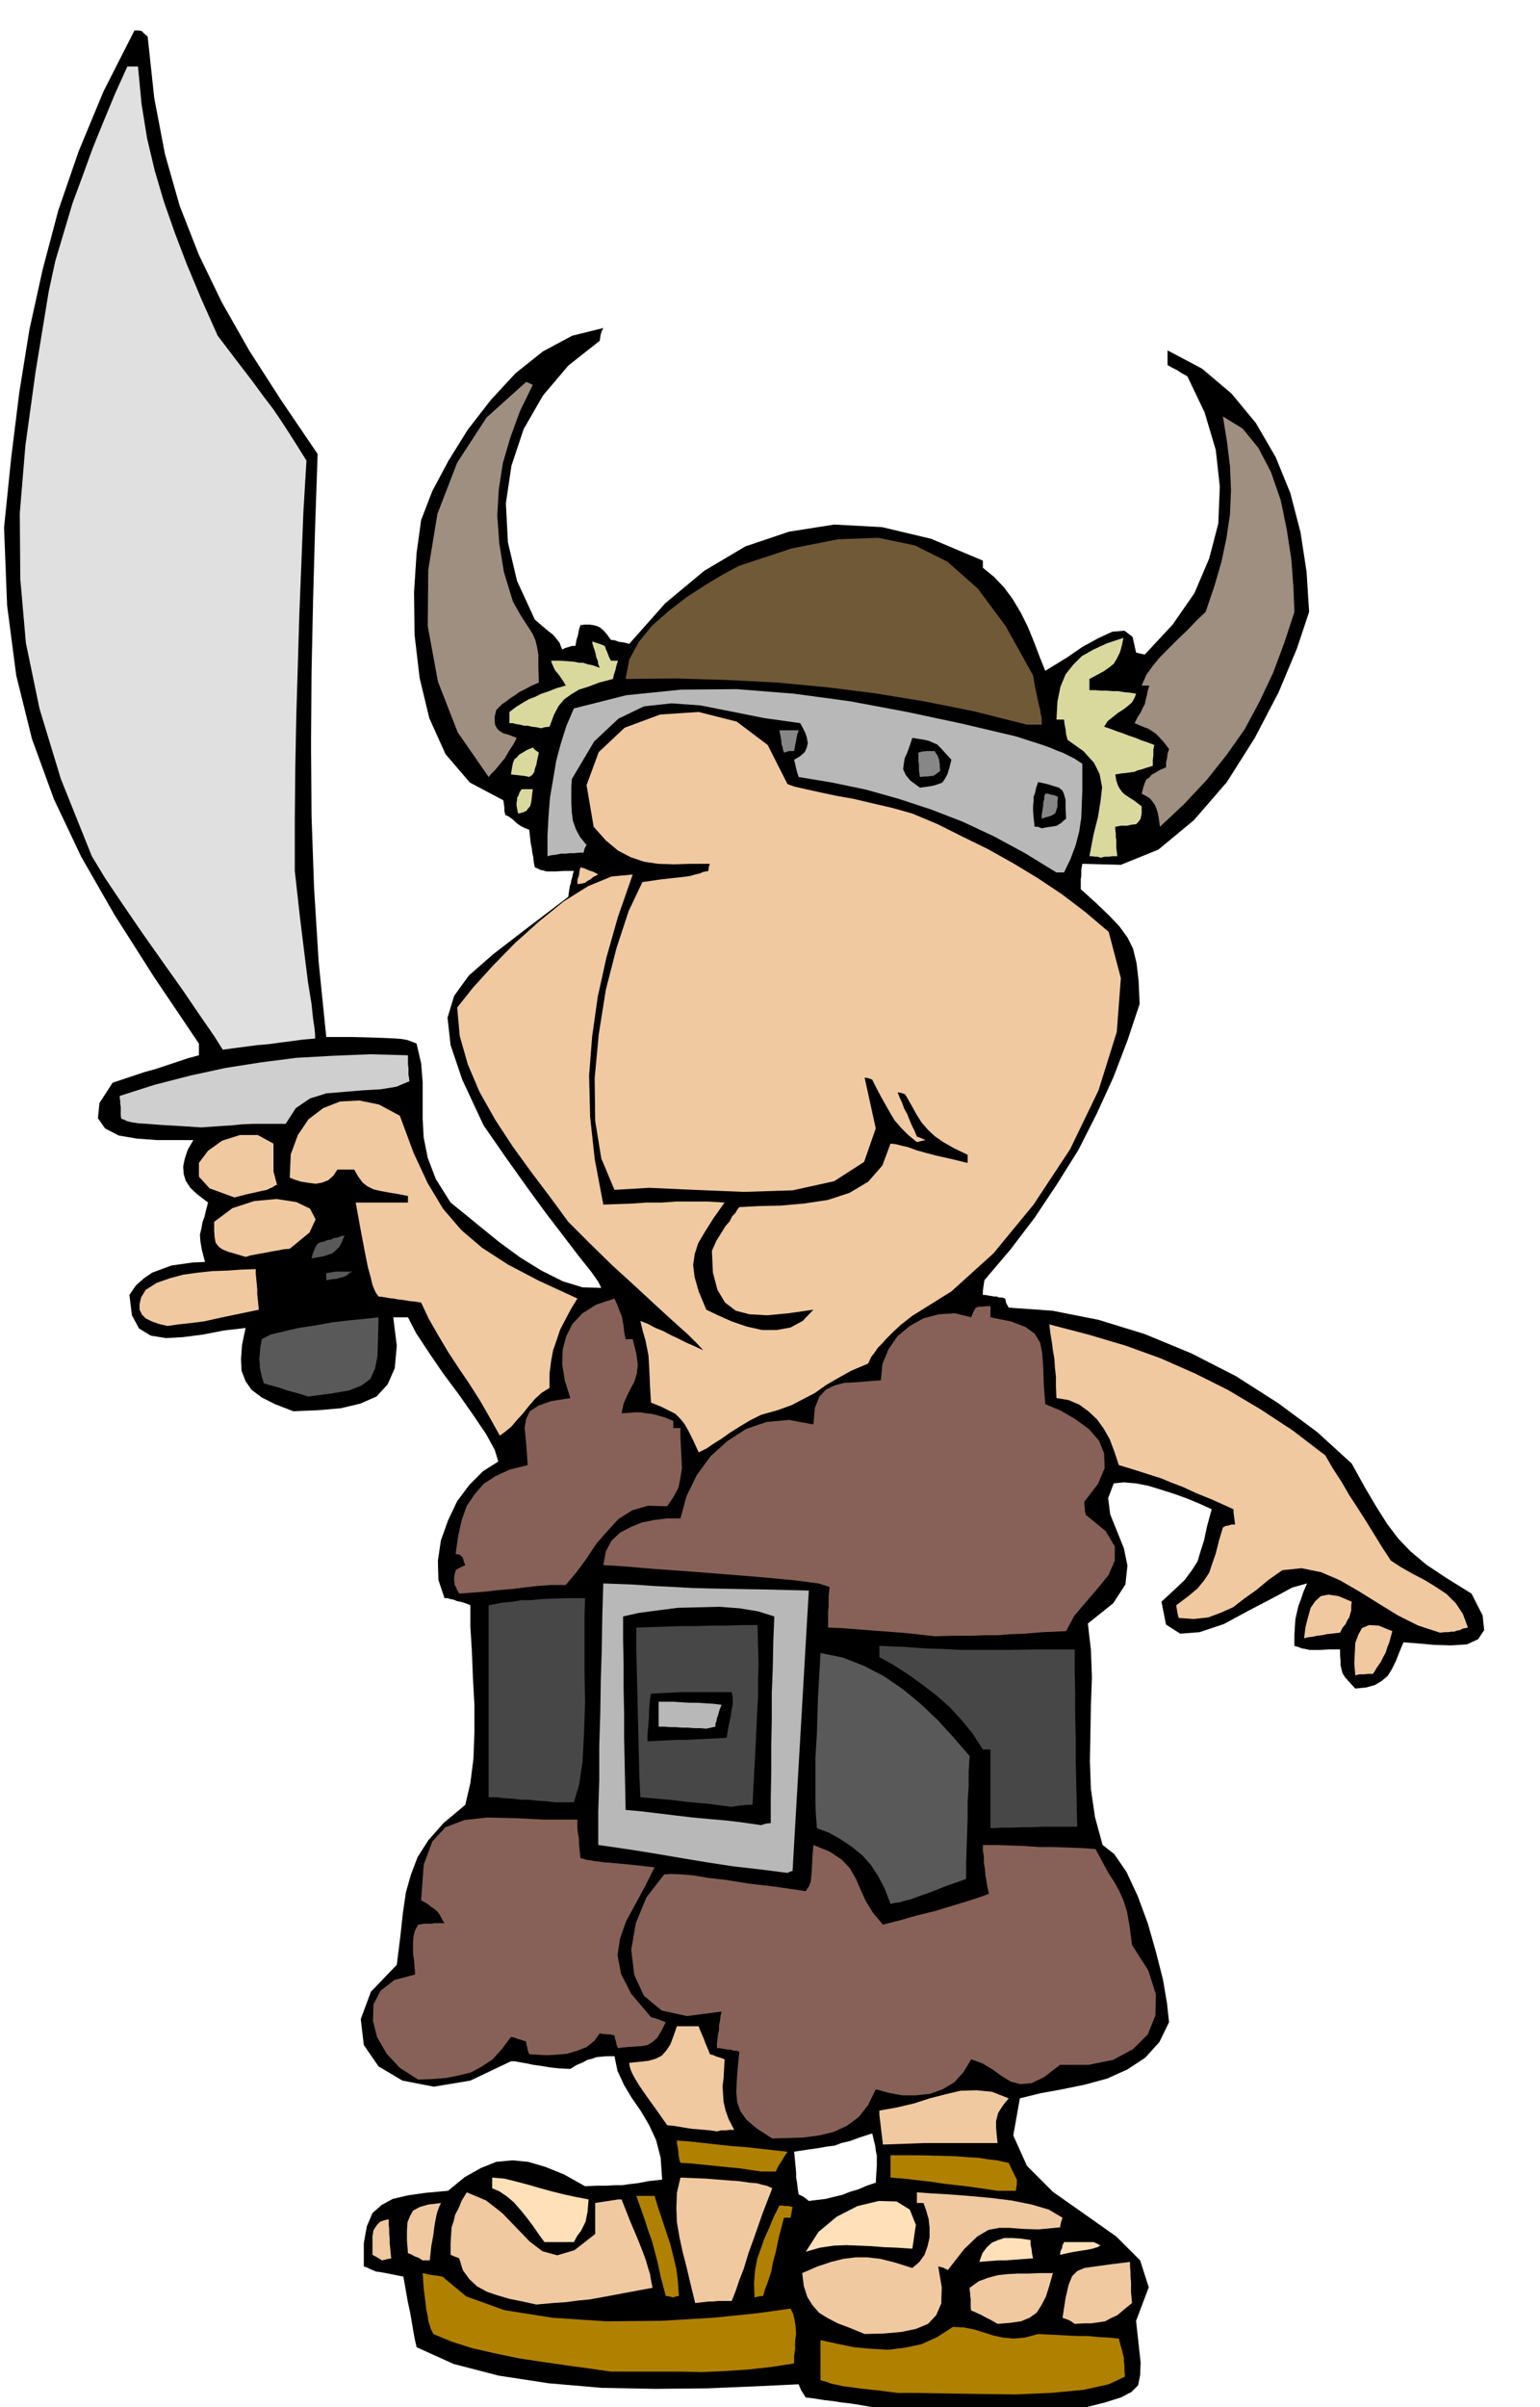 <svg xmlns="http://www.w3.org/2000/svg" width="490.455" height="765.941" fill-rule="evenodd" stroke-linecap="round" preserveAspectRatio="none" viewBox="0 0 3035 4740"><style>.brush1{fill:#000}.pen1{stroke:none}.brush2{fill:#b08000}.brush3{fill:#f0c9a1}.brush5{fill:#876157}.brush6{fill:#595959}.brush7{fill:#b8b8b8}.brush8{fill:#474747}.brush11{fill:#d9d99e}.brush12{fill:#9e8f80}.brush13{fill:#878787}</style><path d="m1733 4742-19-3-18-3-18-3-18-2-19-3-18-2-18-3-17-2-5-8-4-6-3-7-2-5-84 4-96 4-103 1-105-2-105-9-98-15-89-23-73-33-4-18-3-17-3-18-3-17-4-18-3-17-3-17-3-17-20-4-15-3-11-2-8-1-7-3-5-2-6-3-6-2v-46l6-33 11-26 18-16 22-12 30-7 35-5 44-4 33-27 32-18 30-12 32-3 31 3 34 10 37 15 41 23 23-1h19l16-1h15l14-2 17-2 21-4 27-3-3-43-9-35-14-30-16-27-18-26-15-25-13-28-6-29h-15l-12 1-9 1-8 3-9 2-9 5-12 5-13 8-22-1-18-2-18-3-15-2-14-3-12-2-10-2h-8l-80 38-72 12-62-12-47-28-29-42-6-51 20-54 51-53 7-56 5-46 6-41 10-35 13-34 21-33 30-34 43-36 10-43 6-47 2-53v-53l-3-55-2-51-3-49v-42l-7-3-6-2-7-2-6-1-7-3-6-1-6-2h-6l-12-36-1-38 6-40 14-39 18-38 24-32 27-27 30-19-7-23-17-31-25-37-28-40-32-43-28-41-25-38-16-31h-29l7 56-4 44-14 32-22 24-32 14-38 9-45 4-49 2-36-14-26-13-20-15-12-17-8-21-1-23 2-28 7-33-43 5-41 8-39 5-34 2-30-5-23-14-14-26-5-40 13-19 16-14 16-11 19-7 19-7 21-3 21-3 24-1-6-23-3-17-1-14 3-12 2-12 4-11 3-13 4-15-21-16-14-13-9-14-4-13-1-15 3-15 6-18 11-19h-72l-40-3-35-6-27-14-14-20 3-30 26-40 21-7 21-7 21-7 22-6 21-7 21-7 21-7 22-6v-23l-89-132-77-121-66-115-54-114-43-118-31-125-18-138-6-153 14-137 16-129 20-124 26-118 31-117 40-116 49-118 61-120h8l6 1 4 4 8 7 13 121 21 110 29 102 38 97 45 93 54 95 63 98 72 106-5 145-4 144-3 141-1 142 1 141 5 142 9 145 15 148h50l38 1 28 1 20 1 13 1 11 2 8 3 10 4 9 39 3 37v73l2 36 8 40 16 42 29 46 26 21 33 27 37 30 41 30 42 26 42 21 39 12 37 1-6-12-14-20-24-30-29-38-36-47-38-52-42-59-43-62-42-90-23-68-6-54 13-43 29-40 48-42 65-50 83-63 1-8 1-6 1-7 2-6 1-6 2-6 1-6 2-6h-20l-15 1h-19l-7-2-5-1-6-3-5-2-2-10-1-10-2-9-1-9-2-9-1-9-1-9-1-9-10-4-6-3-6-4-5-4-5-5-4-3-6-4-5-2-2-8v-7l-1-7-1-7-66-35-48-56-32-71-19-79-10-85-1-84 5-77 9-65 22-57 32-60 38-61 45-58 49-53 54-43 58-31 61-15-3 6-2 6-1 6-1 7-62 49-50 59-38 66-24 72-11 74 4 77 18 76 35 76 15 13 12 10 9 7 6 7 3 4 4 5 2 6 3 7 6-3 7-2 6-2h7l2-11 3-10 2-11 3-9 9-1h9l7 1 8 2 6 3 7 6 6 7 8 11 8 1 8 3 9 1 11 3 71-80 77-64 81-48 86-29 89-14 94 5 97 23 102 43v14l22 18 20 21 17 23 16 27 13 26 12 29 11 29 12 30 18-11 26-16 29-20 31-17 28-13 24-2 16 12 7 31 8 2 9 2 55-59 43-62 29-68 18-69 3-73-8-72-22-74-34-71-11-6-9-6-10-5-9-5v-29l68 36 58 49 48 58 39 67 29 71 20 77 12 78 5 79-24 72-36 86-47 90-55 87-65 75-70 58-74 30-76-2-1 6-1 6v12l-1 6v20l31 28 25 24 20 21 16 22 11 22 7 29 4 35 2 45-24 72-28 73-33 72-36 71-42 67-44 66-48 63-51 60-1 7-1 7-1 7v8h5l5 1 6 1 6 1h5l5 2h6l6 2 2 9 5 9 86 6 91 18 91 28 92 38 88 45 83 53 77 57 68 62 26 47 23 39 21 33 22 29 24 25 31 26 39 26 50 31 22 43 3 29-12 18-22 10-31 2-34-1-33-3-27-2-8 19-7 18-8 16-8 13-12 10-13 8-18 5-21 2-12-13-8-9-5-8-2-7-2-9v-8l-1-11v-12h-23l-16 1h-21l-9-2-6-1-8-3-7-2v-21l1-17 1-15 3-13 3-13 5-13 5-15 7-16-29 8-39 21-48 25-48 26-48 16-38 3-28-18-9-45 26-24 20-19 14-19 11-17 6-20 7-22 6-28 9-33-24-11-24-10-25-9-25-8-26-8-25-5-24-2-20 2-11 29 4 32 13 32 14 35 7 34-4 37-24 37-50 40 6 52 2 54-2 55-1 55-1 55 2 55 8 55 15 55 23 18 24 35 22 47 20 54 16 56 14 55 8 47 4 37-19 39-28 31-35 23-40 18-44 12-44 9-44 8-40 10-13 73 27 60 51 51 64 45 61 43 47 47 17 53-25 66 5 46 4 36-1 25-4 20-13 13-21 11-32 10-44 11h-400zm-139-408 16-2 17-2 16-4 17-4 15-6 17-5 16-7 18-6 1-19 1-14v-20l-2-10-1-9-3-12-3-13-25 8-19 7-17 4-13 5-16 2-17 3-21 3-26 4 1 9 1 11 1 10 1 11v10l2 11 1 10 2 12 10 5 10 8z" class="pen1 brush1"/><path d="m1769 4712-39-5-29-3-22-3-16-2-14-3-10-2-11-4-11-3v-79l32 7 34 7 33 3 34 2 33-4 33-7 31-14 31-20 21 1 21 4 19 6 19 6 18 4 21 2 23-2 26-7 19 1 20 1 20 1 20 1h19l21 2 19 1 21 2 3 12 3 10 2 8 2 8v7l1 8v9l1 13-32 15-50 11-64 6-70 3-73-1-66-1-56-1h-37zm-565-42-42-6-44-6-48-7-47-7-48-10-44-10-41-13-36-15-5-10-2-7-3-9-1-9-3-14-2-17-3-24-2-30 9 2 10 2 9 1 11 2 47 39 75 27 95 15 106 7 108-1 102-6 88-9 65-9 5 10 3 12 2 13 1 15-2 14v15l-2 14v15l-46 7-45 5-46 3-45 2-45-1h-134z" class="pen1 brush2"/><path d="m1704 4596-29-12-24-9-21-11-16-10-13-15-10-16-7-22-3-25 30-13 27-9 24-6 24-3h23l26 3 28 7 35 11 14-12 10-14 6-17 4-17v-19l-2-18-5-17-5-14h-13v-21l27 2 35 2 40 3 43 4 41 5 40 8 34 10 27 16-3 9-2 10-42 4-32-1-25-2h-21l-21 4-22 13-26 25-32 41-10-5-9-2 7 41-1 32-10 23-16 17-24 10-29 6-34 3-38 1z" class="pen1 brush3"/><path d="m1966 4576-7-4-7-4-6-3-6-3-7-4-7-3-6-3-6-2-1-6v-17l-1-6v-5l-1-6v-5l18-13 19-7 19-5 19-2 19-1h22l22-1h26l-7 25-7 22-9 17-9 14-14 10-17 7-21 3-25 2zm152 0-7-5-6-3-6-2-5-2 6-39 6-26 7-17 10-10 14-6 21-3 29-4 40-5v9l1 11v9l1 11v20l1 10 1 11-16 13-13 11-13 6-11 6-13 2-14 2h-15l-18 1zm-1061-38-27-6-25-5-24-7-21-7-20-11-15-14-13-18-7-23-10-4-7-3v-22l1-17 1-15 4-12 3-13 7-13 6-15 10-16 38 16 32 25 28 29 26 27 25 19 29 8 34-10 41-32v-61l6-1 7-1 6-1 7-1 6-1 7-1 6-1h7l17 43 14 33 10 25 7 19 4 14 4 13 2 12 3 15-43 8-32 6-27 5-22 4-22 2-22 3-28 2-33 3zm313-3-9-37-8-34-8-31-6-28-5-29-1-28 1-30 7-30 50 2 38 3 28 2 20 3 14 1 11 3 9 2 11 5-19 49-15 43-13 36-9 30-9 23-6 18-5 13-4 10h-27l-9 1h-9l-9 1-9 1-9 1z" class="pen1 brush3"/><path d="m1327 4524-8-2-7-1-10-38-6-28-6-23-5-19-7-19-6-19-8-23-10-28h36l7 23 8 24 8 24 8 24 6 24 6 25 3 25 2 28-6 1-5 2zm160 0-1-28 2-25 4-22 7-20 7-20 9-20 9-22 12-24h6l7 1h6l7 2-2 10-2 11h-13l-10 38-6 29-6 22-3 17-4 12-4 12-4 10-4 14-9 1-8 2z" class="pen1 brush2"/><path d="m753 4451-10-6-9-5v-36l1-6 1-6 3-5 4-6 6-6 8-3 9-2v9l1 10v9l1 10v9l1 10 1 10 1 10-10 2-8 2zm80 0-8-5-8-3-7-4-6-2-2-25v-19l1-17 5-12 6-11 13-7 17-5 25-3-4 9-3 8-2 8-2 10-2 12-2 16-4 22-3 28h-14z" class="pen1 brush3"/><path d="m1930 4454 6-17 9-12 10-9 12-5 12-4h16l16 1 20 3v9l2 9 1 9 2 9-14 1-13 1-14 1-13 1h-14l-13 1-13 1-12 1zm159-14 1-7 3-6 1-6 3-6h58l5 2 4 2 5 3-3 1-3 2-4 1-6 2-10 2-13 2-18 3-23 5zm-501-6 25-39 36-30 41-21 42-10 35 1 26 16 12 30-7 47-30-2-26-1-25-2-24-1-25-1-25 1-27 4-28 8zm-515-19-11-15-11-16-12-16-12-15-14-16-14-12-15-10-14-6v-21l24 2 24 6 23 6 24 7 22 6 24 6 23 5 26 5-1 12-1 12-2 10-2 10-4 8-5 10-7 9-7 13h-58z" class="pen1" style="fill:#ffe0b8"/><path d="m1966 4314-27-4-27-4-26-3-26-3-27-4-26-3-26-3-26-2v-44h55l43 1 31 1 26 2 19 1 18 3 18 2 23 5 5 11 5 10 3 6 3 6v9l-1 6-1 7h-36zm-466-38-21-3-19-3-21-2-19-2-20-2-20-2-20-2-19-1-2-6-1-6-1-5v-5l-1-6-1-6-1-5v-5l27 2 27 3 27 3 28 3 27 2 27 3 27 3 28 3-6 9-6 10-6 9-5 11h-29z" class="pen1 brush2"/><path d="m1740 4223-1-9-1-8-1-9-1-8-1-9-1-8-1-8v-8l34-6 34-8 31-10 31-8 30-7 31-1 31 3 33 13-10 12-6 9-5 8-2 8-2 8v11l1 13 2 19h-143l-27 1-29 1-27 1z" class="pen1 brush3"/><path d="m1522 4211-31-20-20-17-12-17-6-17-2-20 1-22 2-27 3-31-6-2h-6l-5-2h-5l-6-1-6-1-5-1h-5v-9l1-9 1-9 2-9v-9l2-9 1-9 2-9-68 9-50-11-35-29-19-41-6-50 9-52 21-51 35-45 15-1 20 1 23 2 30 5 35 4 43 7 52 6 61 9 3-5 3-4 2-5 2-6 1-11 1-14 1-20 2-26 32 13 24 16 16 17 12 21 9 21 10 22 14 23 20 24 11-3 24-6 31-9 37-9 36-11 33-10 24-8 13-5-3-13-2-12-2-12-1-12-2-12v-12l-2-12v-11h27l27 1 28 1 28 2h27l28 1 28 1 29 2 14 26 12 22 11 17 10 18 8 18 7 22 5 28 5 38 32 50 15 47-1 42-15 37-29 29-39 21-49 10h-56l-31 24-25 12-22 2-19-5-18-11-18-13-20-12-22-8-15 25-18 20-23 14-25 9-28 3h-27l-27-5-25-7-15 31-19 24-23 17-26 12-29 7-30 4-31 1-31 1z" class="pen1 brush5"/><path d="m1413 4197-13-2-12-1-12-1-12-1-13-2-12-2-12-2-12-1-24-34-18-25-13-19-8-13-6-11-3-7-2-7-1-7 20-2 18-2 14-4 12-6 9-10 8-12 6-16 7-20h43l2 6 3 7 3 7 3 7 2 6 3 7 3 7 3 8 7 2 7 3 7 2 8 3-1 19-1 18-2 16 1 16 1 15 4 17 6 17 11 21h-9l-8 1h-9l-8 2z" class="pen1 brush3"/><path d="m824 4095-36-23-26-28-19-33-8-32 1-32 14-27 27-21 41-11-1-15-1-13-2-13v-24l1-11 3-11 6-11 6-1 7-1h13l6-1h20l-5-8-3-6-3-5-3-4-6-5-6-4-9-7-11-6 5-70 17-46 26-28 37-14 44-5 53 1 59 3h67v18l1 9 2 10v9l1 10 1 10 1 10 5 1 6 2 7 1 12 2 16 2 24 2 32 3 44 5-19 38-19 35-18 33-12 34-5 33 7 37 20 39 39 46 7 2 7 2 7 3 8 3-9 18-8 13-9 8-10 6-12 2-13 1-16 1-17 2-3-7-1-6-2-6-1-6-8-2h-7l-8-1-6-1-11 15-15 12-18 7-20 6-21 2-20 1-19-1-15-1-3-8-1-6-2-7v-4l-9-3-7-2-8-3-6-1-18 24-18 20-21 14-22 12-25 6-25 5-27 2-27 1z" class="pen1 brush5"/><path d="m1755 3749-11-29-13-25-15-23-17-19-21-17-21-14-23-13-24-9-2-26-1-23v-89l3-50 2-68 5-89 44 9 41 16 39 20 38 26 34 28 34 32 32 35 32 37-2 30v30l-2 30v31l-1 30-1 30-1 30v31l-40 14-30 12-23 8-16 6-13 3-9 3-9 1-9 2z" class="pen1 brush6"/><path d="m1552 3688-55-7-53-6-52-8-48-8-47-8-43-7-40-6-35-5v-65l2-64v-65l2-64 1-65 2-64 1-65 2-63 55 2 45 3 39 2 37 2 40 1 49 1 61 1 79 2-4 68-4 69-4 69-4 69-4 69-4 69-4 69-4 70-6 2-4 2z" class="pen1 brush7"/><path d="M1952 3600v-155h-15l-20-31-22-27-24-26-26-23-29-22-28-20-28-18-27-15v-22l50 2 41 3 35 1 36 2h85l60-1h78v43l1 44v43l1 44v43l1 44 1 44 1 44h-66l-21 1h-21l-21 1h-21l-21 1z" class="pen1 brush8"/><path d="m1500 3594-34-5-33-4-34-3-33-3-34-4-33-4-33-4-33-3-1-48-1-48-1-48v-47l-1-48v-48l-1-47v-47l31-7 38-5 39-5 42-1 40-1 40 3 36 6 32 10-2 50-1 51-2 51v51l-1 51v51l-1 51v51l-10 1-9 3z" class="pen1 brush1"/><path d="m1442 3558-23-3-22-3-23-2-22-2-23-3-22-2-23-2-22-2-2-42-1-42-1-42-1-41-1-42-1-42-1-42v-41l29-1 30-1 30-1h30l30-1h30l30-1h30l1 42 1 35-1 31v32l-2 36-2 45-3 57-4 76h-11l-10 1-10 1-10 2zm-347-9-18-2-16-1-17-2h-16l-17-2-16-1-16-2h-16v-378l26-5 21-2 18-3h18l19-2 22-1 28-1h38l-1 36v107l1 63-2 60-3 57-7 46-10 33h-36z" class="pen1 brush8"/><path d="M1276 3429v-12l1-12 1-12 1-11v-12l1-12 1-12 2-11 19-1 20-1 20-1h100l1 5 1 6v14l-2 9-2 14-4 18-4 24-20 1-20 1-20 1-19 1h-20l-19 1-20 1-18 1z" class="pen1 brush1"/><path d="m1392 3404-12-1h-12l-12-1h-12l-12-1h-11l-12-1h-11v-49h30l15 1 16 1h15l16 1 16 1 16 2-4 10-3 11-2 5-1 6-2 5v6l-9 2-9 2z" class="pen1 brush7"/><path d="m2671 3299-2-23 1-21 1-20 6-16 7-13 14-6 19 1 27 11-3 11-3 11-4 10-3 10-5 9-5 10-7 10-8 13h-9l-9 1h-9l-8 2z" class="pen1 brush3"/><path d="m1842 3222-27-3-26-3-26-2-26-2-27-2-26-2-26-2-26-1v-32l1-9v-21l1-9 1-9-22-7-46-6-64-6-73-6-77-6-70-5-58-5-36-2 5-27 11-21 17-16 21-11 22-9 25-5 25-3h26l12-44 20-41 27-37 33-30 37-24 41-14 44-4 48 9 3-33 9-22 13-14 17-8 19-5 22-1 23-2 27-2 3-32 12-29 18-26 24-20 27-15 30-8 32-2 32 8 4-10 5-9 6-2h7l8-1h8v22l40 8 29 11 18 13 11 18 4 21 2 27 1 33 3 40 31 13 29 17 26 19 20 23 10 25 1 29-13 31-27 35v6l1 7v6l2 7 39 32 18 30v28l-12 28-21 26-24 28-23 27-16 30-46 2-35 3-29 1-24 2h-25l-27 1h-32l-41 1z" class="pen1 brush5"/><path d="m2570 3226 3-23 5-19 5-18 9-13 11-10 15-3 20 3 26 11-1 8v9l-2 7-2 7-4 6-3 7-6 7-5 10-9 1-9 1-9 1-9 2-9 1-9 2-9 1-8 2z" class="pen1 brush3"/><path d="m2838 3215-43-14-40-20-39-24-37-23-38-22-37-16-39-8-38 4-27 19-24 20-24 17-22 17-25 11-24 9-28 3-30-2-2-7-1-6-1-6-1-6 24-18 18-15 13-16 10-15 6-18 7-20 6-24 8-27 5-3 6-1 6-2h7l-1-9-1-7-1-8v-6l-42-19-32-13-26-12-21-8-22-9-22-7-28-9-33-10-9-27-9-24-12-21-13-18-17-16-18-13-21-9-24-4-1-23v-19l-2-18-1-17-3-17-2-16-3-18-2-17 77 20 74 22 69 25 68 30 64 32 64 38 64 42 64 49 15 26 17 26 15 26 17 26 16 25 16 26 16 26 17 26 20 13 23 13 23 12 23 14 21 14 18 18 14 21 10 27-10 2-6 3-6 1-5 2h-6l-6 1h-7l-9 1z" class="pen1 brush3"/><path d="m905 3138-4-7-2-5-3-5v-4l-1-5v-5l1-7 2-8 8-5 11-5-3-7-1-5-2-4-1-1-5-4-7-1 5-36 7-31 10-28 15-22 18-21 23-15 28-13 36-9-2-29-2-24-2-21 3-17 7-15 17-11 25-9 38-6-11-35-5-32 1-29 7-26 12-24 20-21 27-17 36-12 5 11 4 10 3 8 3 8 1 7 2 10 1 11 3 15h14l7 28 3 23-2 17-5 16-7 13-7 14-7 16-4 19 13-1 13-1h11l11 2 11 1 12 3 14 4 17 7v14h14v18l1 20 1 20 1 21-3 19-4 20-10 18-12 18-38-1-31 9-27 17-22 24-22 25-19 29-20 27-21 25h-29l-27 2-26 3-24 3-26 2-25 3-26 2-27 2z" class="pen1 brush5"/><path d="m1377 2860-11-24-9-18-8-14-8-10-10-10-12-6-16-8-20-8-2-32-1-25-1-20-1-16-3-15-3-15-5-17-5-21 15 6 15 8 15 6 15 8 15 7 16 8 16 7 17 8-11-12-19-19-29-26-35-32-41-38-44-40-44-43-43-43-36-49-37-49-37-51-34-52-31-55-23-54-16-56-5-56 31-39 39-43 44-45 48-43 48-39 48-30 46-19 42-4-29 83-23 81-17 77-11 78-6 77 2 81 9 83 17 90 28-1 29-1 28-2h30l29-2h61l34 2-22 31-17 27-13 22-7 22-3 21 3 24 8 28 15 36 23 11 27 12 29 10 31 7h29l27-5 24-13 21-22-49 7-42 4-35-2-27-7-21-16-15-25-9-34-2-43 9-20 10-16 8-13 8-9 5-10 6-6 4-7 4-5 37-2 44-1 46-4 47-7 43-14 37-22 28-32 16-43 10 1 12 3 13 3 16 6 18 5 23 6 27 6 33 8v-16l-27-13-21-12-17-12-13-12-13-15-10-16-10-18-12-21-8-3-7-1 4 10 5 11 4 11 6 11 4 10 5 12 5 10 5 12 8 3 9 4-9 2-8 2-17-14-14-14-13-15-9-15-9-16-9-16-9-17-8-16-8-3-7-1 22 100-23 66-59 38-82 18-96 3-98-4-89-4-68 4-26-62-12-74-1-84 8-86 14-88 21-82 24-73 27-57 34-5 26-3 19-2 15-2 10-3 9-2 7-3 10-2 1-8 2-6h-38l-33 1-31-1-27-4-27-9-25-13-24-20-24-27-14-82 24-65 51-48 70-26 76-5 75 19 61 46 39 77 14 5 22 5 27 6 33 7 34 6 38 9 39 9 39 11 50 21 50 25 49 24 50 28 48 29 48 32 46 35 46 39 24 91-8 106-36 115-56 116-72 109-79 96-83 75-77 48-23 18-16 15-12 12-9 10-8 8-6 9-7 9-6 13-33 14-27 15-24 14-21 15-23 12-23 12-28 10-32 9-22 11-20 12-19 12-17 12-16 10-13 9-10 5-6 3zm-392-33-20-36-19-33-21-33-21-31-21-32-19-32-19-33-15-32-12-2-11-1-11-2-10-1-11-2-9-1-11-2-9-1-5-7-3-6-4-10-3-13-6-22-6-30-8-42-10-55h103v-13l-21-4-18-3-16-3-13-3-12-6-9-7-9-12-8-14h-33l-8 12-10 9-13 5-12 2-15-2-13-2-13-4-10-4 2-46 14-38 21-31 29-22 33-13 38-2 39 8 41 22 27 73 28 60 30 50 36 42 41 35 51 33 61 32 76 35-13 21-11 21-10 19-7 21-7 20-4 22-3 24v28l-16 10-13 12-12 14-11 14-12 13-11 13-12 10-11 8z" class="pen1 brush3"/><path d="m607 2750-12-4-10-3-12-3-10-3-11-4-11-3-11-3-10-3-4-13-2-9-2-9v-7l-1-10 1-10 1-13 3-16 17-9 25-6 30-7 33-5 33-6 34-4 31-3 27-3-1 42-1 34-5 25-9 20-17 13-25 10-35 6-46 6z" class="pen1 brush6"/><path d="m330 2611-17-4-14-5-12-6-7-7-5-10v-11l3-13 9-15 22-14 26-9 26-7 29-4 28-3 29-1 29-2 28-1v9l1 10 1 10 1 11v9l1 10 1 10 1 11-38 8-29 6-23 5-18 4-16 2-16 2-19 2-21 3z" class="pen1 brush3"/><path d="M643 2521v-14l6-1 6-1 6-1h33l-6 3-4 4-4 2-4 2-6 1-6 2-10 1-11 2z" class="pen1 brush6"/><path d="m484 2475-20-6-14-4-12-5-7-5-6-8-2-10-1-14v-17l36-27 43-14 44-4 39 6 27 13 11 21-12 26-39 32-12 1-10 2-12 2-10 2-11 2-11 2-11 2-10 3z" class="pen1 brush3"/><path d="m614 2478 2-8 3-8 3-7 4-6 6-3 6-1 7-3 7-1 6-3 7-1 7-3 7-1-5 12-5 10-7 7-7 6-9 3-9 3-12 2-11 2z" class="pen1 brush6"/><path d="m462 2358-49-18-21-23v-27l18-24 28-20 35-11h35l31 17v55l2 7 2 8 3 11-5 2-4 3-5 2-6 3-10 2-13 3-18 4-23 6z" class="pen1 brush3"/><path d="m397 2220-47-3-35-2-25-2-17-1-13-2-9-2-6-3-6-2-1-6v-17l-1-6v-6l-1-5v-5l69-22 70-18 69-15 70-11 70-9 72-4 73-3 75 2v18l1 7v13l1 6 1 7-26 11-31 5-35 2-36 3-36 3-32 10-28 19-20 31h-64l-23 1-19 2-17 1-14 1-15 1-14 1z" class="pen1" style="fill:#cfcfcf"/><path d="m439 2067-17-27-27-39-34-50-39-55-41-58-39-57-35-52-26-43-61-152-42-138-27-130-11-126-1-129 11-133 20-145 26-159 13-60 17-57 17-57 20-54 20-55 22-54 22-53 24-53h21l7 74 11 68 15 63 18 61 21 60 24 63 28 67 33 74 38 50 30 39 22 30 19 25 15 22 15 23 16 25 20 32-6 100-4 101-4 100-3 101-3 100-2 101-1 102v103l10 90 9 73 7 56 7 43 3 29 3 20 1 12v7l-23 2-23 3-23 3-22 3-23 2-23 3-23 3-22 3z" class="pen1" style="fill:#e0e0e0"/><path d="M1138 1741v-9l3-8 1-9 2-7 8 2 9 4 9 3 9 5-10 5-6 5-6 3-3 3-8 2-8 1z" class="pen1 brush3"/><path d="m2082 1718-62-38-61-33-62-29-62-24-64-21-64-18-67-14-66-11-3-9-2-8-2-9-2-8 12-7 9-8 4-9 2-9-2-11-3-9-5-10-5-9-71-10-65-13-61-12-57-4-54 6-50 24-48 45-44 74-1 15v33l1 18 2 16 6 17 8 15 13 16-4 7-2 8h-9l-9 1h-9l-9 1h-9l-9 2-9 1-8 2v-41l2-38 3-37 6-35 6-36 9-34 11-35 15-35 103-26 108-11 110-1 113 9 111 15 112 21 108 23 106 25 28 9 22 7 17 6 14 6 11 4 12 6 12 6 15 10v53l-1 26-1 27-4 27-7 27-10 27-13 27h-15z" class="pen1 brush7"/><path d="m2169 1689-6-2h-5l-6-1h-5l8-42 9-36 5-31 3-27-5-26-11-22-21-23-31-22-3-11-1-10-2-10-1-9h-15l2-36 6-29 10-24 15-19 17-17 23-13 26-12 33-11-3 15-4 14-6 12-6 10-10 8-10 7-13 7-15 8v22h11l12 1h11l12 1h11l12 2 11 1 12 2-3 8-5 9-8 7-9 7-11 7-10 8-10 8-7 11 12 4 13 5 12 4 13 5 12 4 12 5 12 4 13 5-2 9v11l-1 10v11l-13 4-9 3-8 2-7 3-8 1-7 1-10 1-12 2 2 12 3 9 3 6 5 7 5 5 9 6 11 7 14 11v13l-2 11-4 6-5 5-9 1-9 2h-12l-11 2v6l1 7v7l1 7v15l1 7 1 9h-9l-8 1h-8l-8 2z" class="pen1 brush11"/><path d="m2053 1631-8-3h-6l-2-18-1-13v-11l1-8v-9l3-8 2-10 4-11 18 4 13 4 10 3 7 6 3 7 3 11v15l1 22-6 5-4 4-4 2-4 3-6 1-6 1-8 1-10 2z" class="pen1 brush1"/><path d="m2286 1628-2-15-2-11-3-10-3-7-5-7-5-6-8-5-8-4 3-12 3-9 3-7 6-4 5-6 8-4 8-5 12-5v-9l2-9 1-9 3-9-10-13-8-9-8-8-7-5-8-5-8-3-10-4-9-4 6-12 6-9 4-9 4-7 2-9 2-8 2-10 3-10h-15l9-21 13-18 15-18 18-18 18-18 18-17 17-18 18-17 17-50 14-48 10-47 7-47 2-48-2-47-6-49-8-49 39 24 31 38 25 48 19 55 12 58 9 59 4 54 2 49-20 61-22 59-27 57-29 54-36 51-39 49-44 47-48 45z" class="pen1 brush12"/><path d="M2053 1612v-7l1-6 1-7 1-6v-6l2-6v-6l2-5h6l6 2 6 1 7 3-1 10v9l-2 7-2 6-4 3-6 3-8 2-9 3z" class="pen1 brush13"/><path d="m1021 1602-2-10-1-6v-6l1-4v-5l3-5 2-6 4-6h22l-1 8-1 9-1 8-2 8-4 5-4 5-7 3-9 2z" class="pen1 brush11"/><path d="m1813 1551-19-14-9-11-5-11 1-10 2-12 5-11 5-14 5-15 13 2 12 2 8 2 9 4 7 3 7 7 9 10 12 13-4 16-4 13-5 9-5 7-8 3-9 3-12 2-15 2z" class="pen1 brush1"/><path d="m963 1530-61-88-39-100-20-109 1-111 18-110 39-101 58-89 78-70 5 2 8 4-25 51-19 52-15 51-8 52-3 51 4 55 9 56 18 59 16 28 13 20 9 14 6 13 3 12 3 17v23l1 32-16 7-13 7-10 5-8 6-8 5-8 6-10 7-11 11-3 13v10l1 7 4 7 4 4 8 5 11 3 15 6-2 5-5 9-8 12-8 14-10 12-9 11-8 8-5 6z" class="pen1 brush12"/><path d="m1043 1530-9-2-9-1-9-1-9-1 2-13 2-10 3-7 5-4 4-5 7-4 8-5 12-5 5 5 7 5-3 13-2 11-3 8-1 6-4 6-6 4z" class="pen1 brush11"/><path d="m1813 1530-1-7-1-6v-12l-1-6v-17l7-2 9-1h16l3 5 3 4 1 4 2 4v3l1 5v6l1 8-8 6-6 4h-5l-5 1h-7l-9 1zm-268-48-2-6-1-6-2-5v-5l-1-6-1-6-1-5-1-5h38l-3 9-2 11-2 10-2 11h-10l-10 3z" class="pen1 brush13"/><path d="m1066 1434-9-2-9-1-8-2h-7l-8-2-7-1-8-2h-6v-22l13-10 13-8 12-7 13-5 12-6 15-5 15-6 18-5-4-7-4-6-4-6-4-5-5-6-3-6-3-7-2-6h18l15 1 12 1 10 2h8l9 3 10 2 14 5-3-7-1-7-3-7-1-6-2-7-2-6-2-6-1-6 6 2 6 2 6 2 7 3 2 6 3 7 3 8 4 8h14l-3 9-2 9-3 9-2 9-27 7-21 8-19 6-15 9-14 10-11 13-9 17-9 24-9 1-8 2z" class="pen1 brush11"/><path d="m2024 1427-103-26-100-20-98-16-96-12-97-9-97-5-100-3-100 1 7-38 19-35 26-32 33-29 35-27 37-24 35-21 32-17 103-34 91-18 80-3 72 15 64 32 60 53 55 74 54 97 4 23 4 19 3 14 3 12 1 8 2 8v13h-29z" class="pen1" style="fill:#705936"/></svg>
